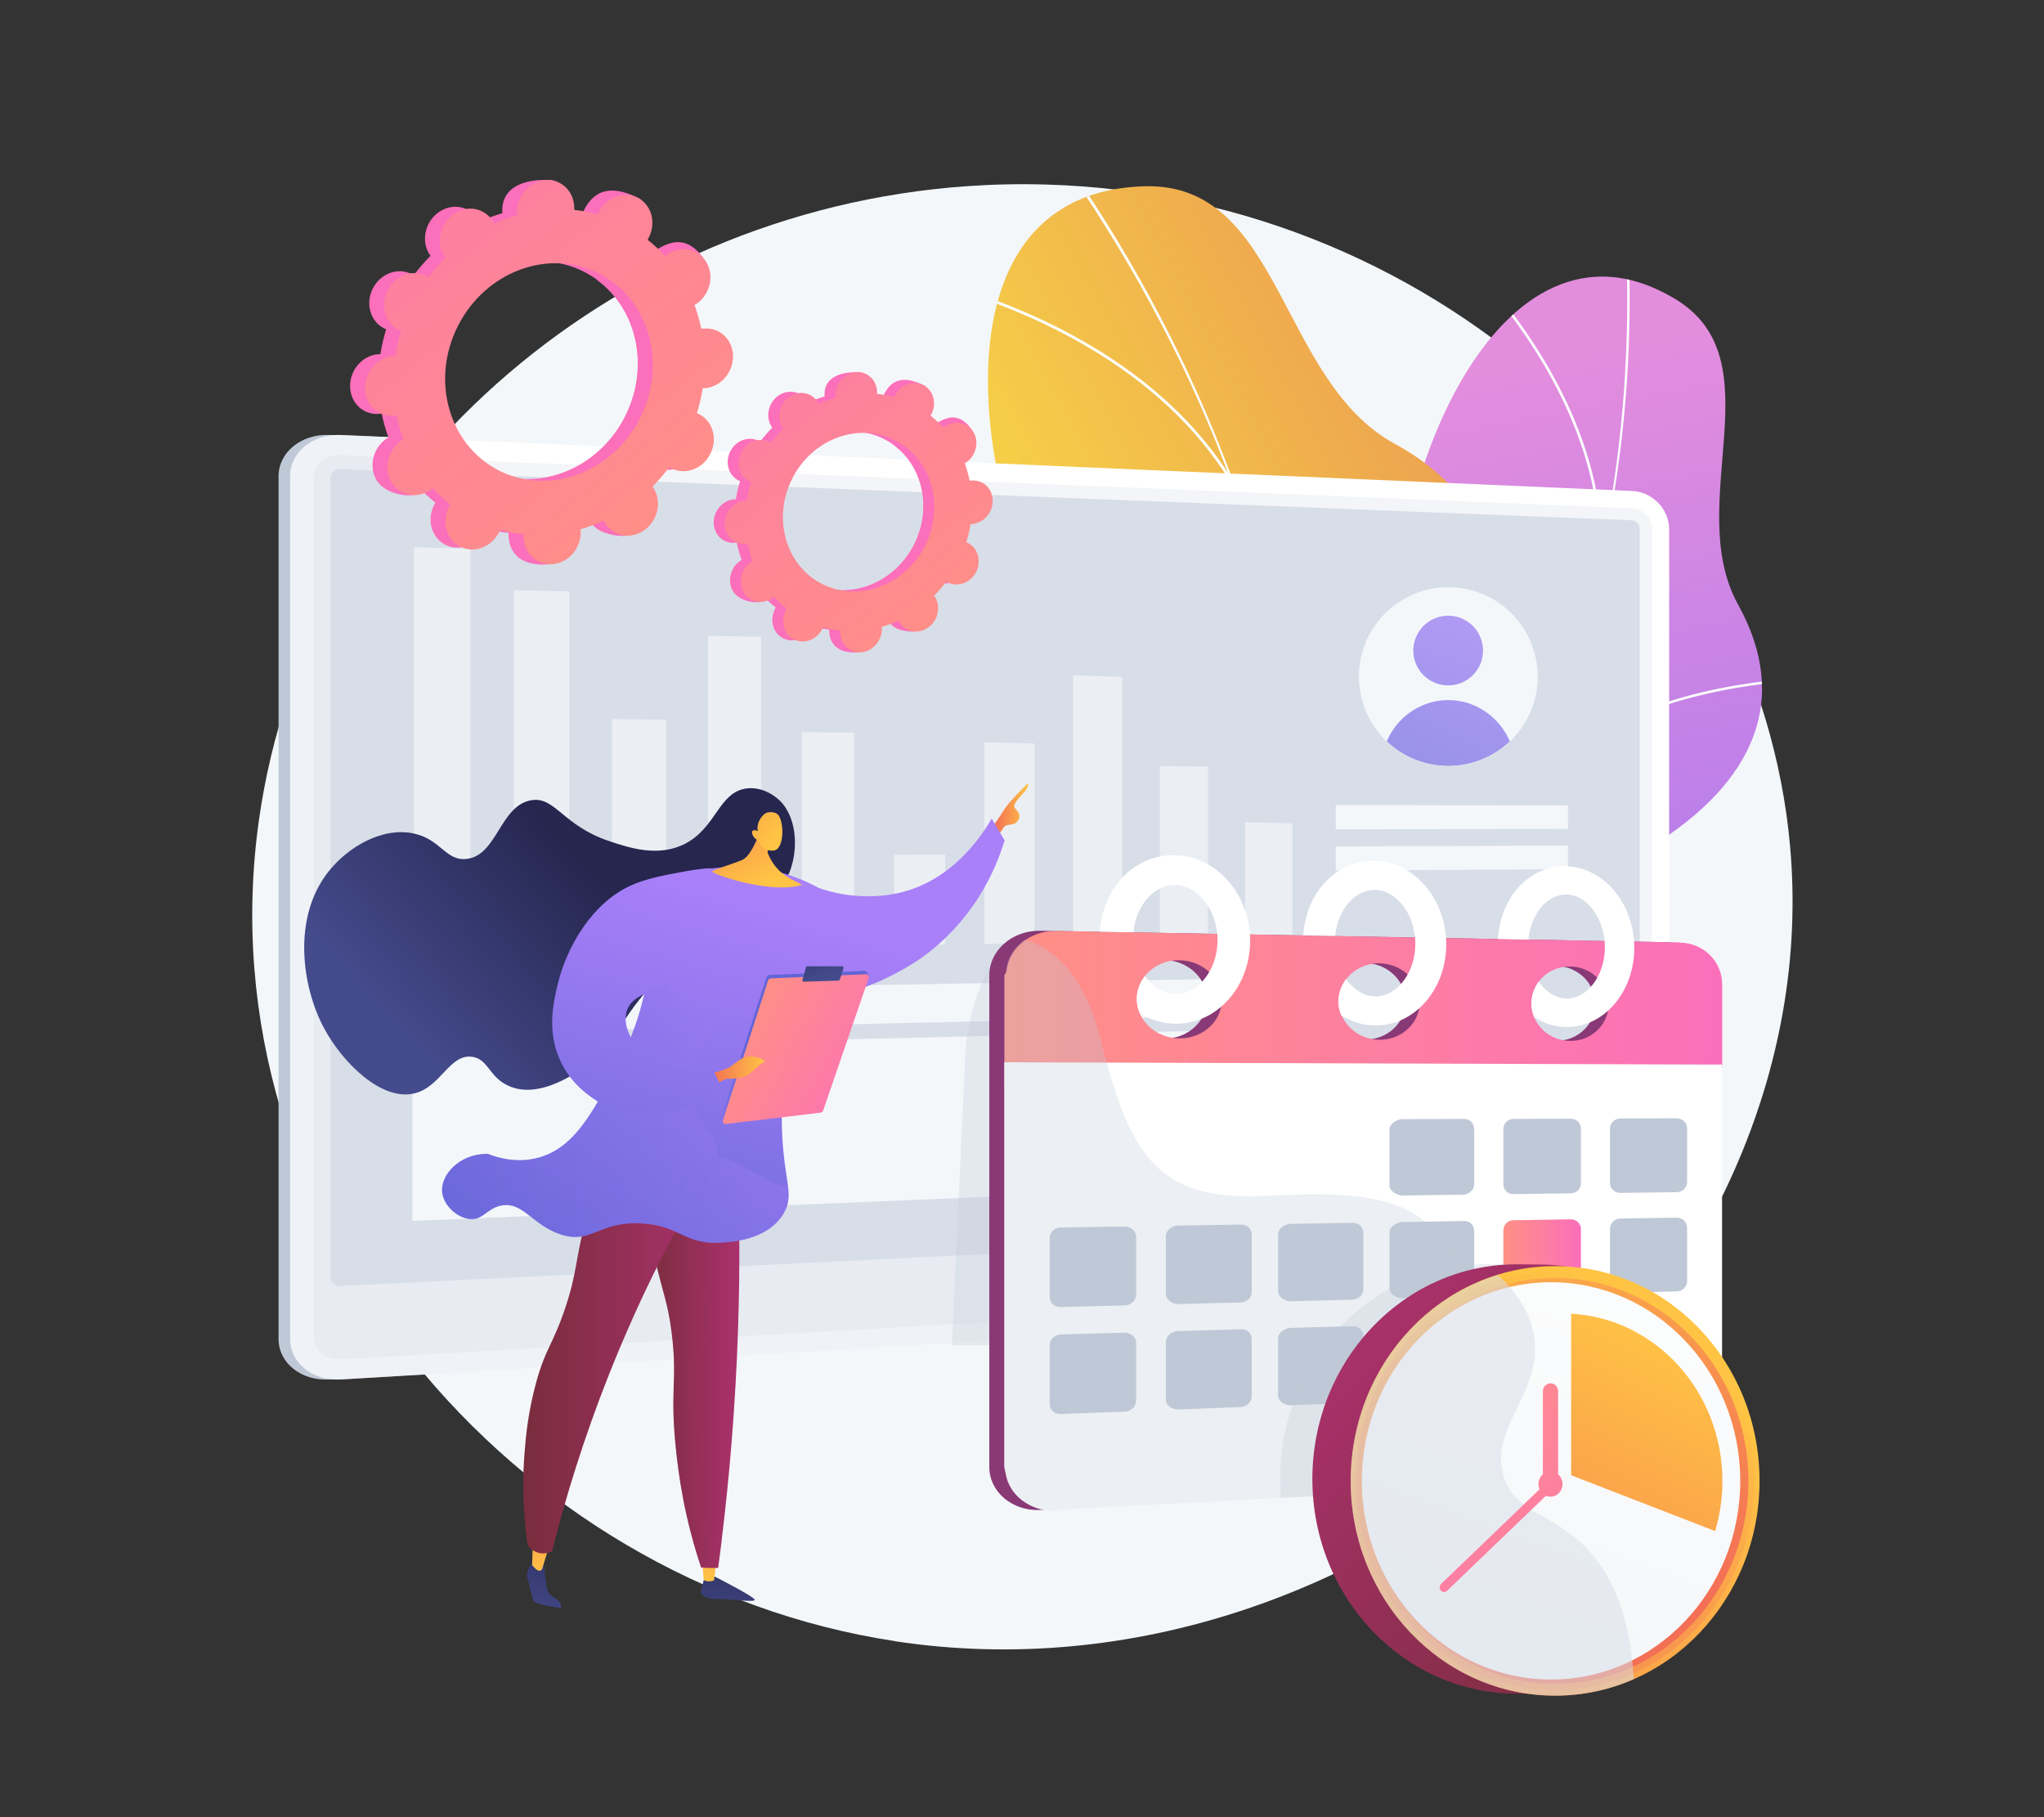 <?xml version="1.0" encoding="UTF-8"?>
<svg xmlns="http://www.w3.org/2000/svg" xmlns:xlink="http://www.w3.org/1999/xlink" viewBox="0 0 180 160">
  <rect x="0" y="0" width="180" height="160" fill="#333333" stroke="none"/>
  <defs>
    <style>
      .cls-1 {
        fill: url(#linear-gradient-38);
      }

      .cls-1, .cls-2, .cls-3, .cls-4, .cls-5, .cls-6, .cls-7, .cls-8, .cls-9, .cls-10, .cls-11, .cls-12, .cls-13, .cls-14, .cls-15, .cls-16, .cls-17, .cls-18, .cls-19, .cls-20, .cls-21, .cls-22, .cls-23, .cls-24, .cls-25, .cls-26, .cls-27, .cls-28, .cls-29, .cls-30, .cls-31, .cls-32, .cls-33, .cls-34, .cls-35, .cls-36, .cls-37, .cls-38, .cls-39, .cls-40, .cls-41, .cls-42, .cls-43, .cls-44, .cls-45, .cls-46, .cls-47, .cls-48, .cls-49, .cls-50, .cls-51 {
        stroke-width: 0px;
      }

      .cls-52, .cls-33 {
        fill: url(#linear-gradient-2);
      }

      .cls-2 {
        fill: url(#linear-gradient-12);
      }

      .cls-53 {
        opacity: .74;
      }

      .cls-54 {
        opacity: .7;
      }

      .cls-3 {
        fill: url(#linear-gradient-17);
      }

      .cls-4 {
        fill: url(#linear-gradient-30);
      }

      .cls-4, .cls-7, .cls-16, .cls-19, .cls-55, .cls-40, .cls-42, .cls-50 {
        mix-blend-mode: multiply;
      }

      .cls-4, .cls-7, .cls-16, .cls-40, .cls-42, .cls-50 {
        opacity: .3;
      }

      .cls-5 {
        fill: url(#linear-gradient-33);
      }

      .cls-6, .cls-56 {
        fill: url(#linear-gradient);
      }

      .cls-7 {
        fill: url(#linear-gradient-19);
      }

      .cls-8 {
        fill: url(#linear-gradient-6);
      }

      .cls-9, .cls-19, .cls-40 {
        fill: #d8dee8;
      }

      .cls-10, .cls-34, .cls-57 {
        fill: #f4f7fa;
      }

      .cls-58 {
        clip-path: url(#clippath-2);
      }

      .cls-59 {
        isolation: isolate;
      }

      .cls-11 {
        fill: url(#linear-gradient-42);
      }

      .cls-12 {
        fill: url(#linear-gradient-15);
      }

      .cls-13, .cls-42 {
        fill: #bfc8d6;
      }

      .cls-14 {
        fill: url(#linear-gradient-11);
      }

      .cls-15 {
        fill: url(#linear-gradient-5);
      }

      .cls-60, .cls-34 {
        mix-blend-mode: soft-light;
      }

      .cls-16 {
        fill: url(#linear-gradient-10);
      }

      .cls-17 {
        fill: url(#linear-gradient-31);
      }

      .cls-18 {
        fill: url(#linear-gradient-34);
      }

      .cls-19 {
        opacity: .4;
      }

      .cls-61 {
        clip-path: url(#clippath-1);
      }

      .cls-20 {
        fill: url(#linear-gradient-41);
      }

      .cls-21 {
        fill: url(#linear-gradient-40);
      }

      .cls-22 {
        fill: url(#linear-gradient-13);
      }

      .cls-23 {
        fill: url(#linear-gradient-23);
      }

      .cls-55 {
        opacity: .54;
      }

      .cls-24 {
        fill: url(#linear-gradient-25);
      }

      .cls-25 {
        fill: url(#linear-gradient-16);
      }

      .cls-26 {
        fill: url(#linear-gradient-22);
      }

      .cls-27 {
        fill: #fff;
      }

      .cls-28 {
        fill: url(#linear-gradient-35);
      }

      .cls-29 {
        fill: #fcfdfe;
      }

      .cls-30 {
        fill: url(#linear-gradient-32);
      }

      .cls-31 {
        fill: url(#linear-gradient-20);
      }

      .cls-32 {
        fill: url(#linear-gradient-14);
      }

      .cls-35 {
        fill: url(#linear-gradient-7);
      }

      .cls-36 {
        fill: url(#linear-gradient-39);
      }

      .cls-37 {
        fill: url(#linear-gradient-3);
      }

      .cls-62 {
        clip-path: url(#clippath);
      }

      .cls-38 {
        fill: url(#linear-gradient-9);
      }

      .cls-39 {
        fill: url(#linear-gradient-27);
      }

      .cls-41 {
        fill: url(#linear-gradient-36);
      }

      .cls-43 {
        fill: url(#linear-gradient-8);
      }

      .cls-44 {
        fill: url(#linear-gradient-24);
      }

      .cls-45 {
        fill: url(#linear-gradient-26);
      }

      .cls-46 {
        fill: url(#linear-gradient-18);
      }

      .cls-47 {
        fill: url(#linear-gradient-29);
      }

      .cls-48 {
        fill: url(#linear-gradient-28);
      }

      .cls-49 {
        fill: url(#linear-gradient-4);
      }

      .cls-50 {
        fill: url(#linear-gradient-21);
      }

      .cls-51 {
        fill: url(#linear-gradient-37);
      }
    </style>
    <linearGradient id="linear-gradient" x1="116.37" y1="35.64" x2="132.64" y2="118.84" gradientUnits="userSpaceOnUse">
      <stop offset="0" stop-color="#e38ddd"/>
      <stop offset="1" stop-color="#9571f6"/>
    </linearGradient>
    <clipPath id="clippath">
      <path class="cls-6" d="M105.85,116.82c-1.03-.09-3.2-1.19-3.65-1.71-2.98-3.46-8.98-9.58-8.9-14.41.01-.82,3.65-1.75,4.13-2.53,2.18-1.15,3.01-1.42,4.54-3.53,4.52-6.24-6.9-17.08,5.63-21.62,9.18-3.33,17.18-.47,15.54-14.87-1.64-14.41,8.65-41.25,24.36-31.84,9.01,5.4.67,18.08,5.57,26.94,4.66,8.42,1.33,15.68-7.6,21.25-8.92,5.57-3.86,9.33-.84,17.4,3.63,9.69-11.42,12.1-18.46,12.62-5.67.42-19.83,5.31-20.33,12.3Z"/>
    </clipPath>
    <linearGradient id="linear-gradient-2" x1="78.84" y1="88.07" x2="208.67" y2="18.32" gradientUnits="userSpaceOnUse">
      <stop offset="0" stop-color="#fdf53f"/>
      <stop offset="1" stop-color="#d93c65"/>
    </linearGradient>
    <clipPath id="clippath-1">
      <path class="cls-33" d="M116.24,129.81c-1.06.55-3.84.82-4.59.6-5.02-1.52-14.61-3.75-17.51-8.48-.5-.81,2.46-3.95,2.45-5,1.4-2.46,2.04-3.23,2.22-6.22.54-8.84-17.22-12.3-7.87-24.43,6.85-8.88,16.37-11.05,5.9-24-10.47-12.95-17.04-45.31,3.98-45.88,12.06-.32,11.79,17.11,22.01,22.68,9.71,5.29,10.95,14.38,5.74,25.28-5.21,10.9,2.01,11.42,9.92,17.38,9.49,7.16-3.61,18.77-10.11,23.62-5.24,3.9-15.94,17.37-12.12,24.45Z"/>
    </clipPath>
    <clipPath id="clippath-2">
      <circle class="cls-10" cx="127.54" cy="59.58" r="7.87" transform="translate(39.72 169.59) rotate(-76.44)"/>
    </clipPath>
    <linearGradient id="linear-gradient-3" x1="131.9" y1="48.24" x2="118.53" y2="75.87" gradientUnits="userSpaceOnUse">
      <stop offset="0" stop-color="#aa80f9"/>
      <stop offset="1" stop-color="#6165d7"/>
    </linearGradient>
    <linearGradient id="linear-gradient-4" x1="135.68" y1="50.05" x2="122.32" y2="77.66" xlink:href="#linear-gradient-3"/>
    <linearGradient id="linear-gradient-5" x1="2560.24" y1="132.74" x2="2561.2" y2="144.92" gradientTransform="translate(2624.94) rotate(-180) scale(1 -1)" gradientUnits="userSpaceOnUse">
      <stop offset="0" stop-color="#26264f"/>
      <stop offset="1" stop-color="#444b8c"/>
    </linearGradient>
    <linearGradient id="linear-gradient-6" x1="2562.51" y1="139.54" x2="2562.34" y2="126.96" gradientTransform="translate(2624.94) rotate(-180) scale(1 -1)" gradientUnits="userSpaceOnUse">
      <stop offset="0" stop-color="#ffc444"/>
      <stop offset="1" stop-color="#f36f56"/>
    </linearGradient>
    <linearGradient id="linear-gradient-7" x1="2576.35" y1="131.32" x2="2577.31" y2="143.53" xlink:href="#linear-gradient-5"/>
    <linearGradient id="linear-gradient-8" x1="2577.29" y1="139.31" x2="2577.11" y2="126.73" xlink:href="#linear-gradient-6"/>
    <linearGradient id="linear-gradient-9" x1="1933.56" y1="119.17" x2="1941.88" y2="119.17" gradientTransform="translate(1998.68) rotate(-180) scale(1 -1)" gradientUnits="userSpaceOnUse">
      <stop offset="0" stop-color="#ab316d"/>
      <stop offset="1" stop-color="#792d3d"/>
    </linearGradient>
    <linearGradient id="linear-gradient-10" x1="1934.14" y1="119.17" x2="1941.88" y2="119.17" xlink:href="#linear-gradient-9"/>
    <linearGradient id="linear-gradient-11" x1="1935.87" y1="118.25" x2="1952.61" y2="118.25" xlink:href="#linear-gradient-9"/>
    <linearGradient id="linear-gradient-12" x1="1947.82" y1="75.58" x2="1963.81" y2="90.22" gradientTransform="translate(1998.68) rotate(-180) scale(1 -1)" xlink:href="#linear-gradient-5"/>
    <linearGradient id="linear-gradient-13" x1="1908.14" y1="71.41" x2="1911.12" y2="71.41" gradientTransform="translate(1998.68) rotate(-180) scale(1 -1)" xlink:href="#linear-gradient-6"/>
    <linearGradient id="linear-gradient-14" x1="77.32" y1="81.71" x2="65.47" y2="121.74" xlink:href="#linear-gradient-3"/>
    <linearGradient id="linear-gradient-15" x1="62.43" y1="77.3" x2="50.57" y2="117.33" xlink:href="#linear-gradient-3"/>
    <linearGradient id="linear-gradient-16" x1="1929.97" y1="90.08" x2="1924.76" y2="98.71" gradientTransform="translate(1998.68) rotate(-180) scale(1 -1)" gradientUnits="userSpaceOnUse">
      <stop offset="0" stop-color="#6165d7"/>
      <stop offset="1" stop-color="#aa80f9"/>
    </linearGradient>
    <linearGradient id="linear-gradient-17" x1="1933.51" y1="89.76" x2="1920.6" y2="96.63" gradientTransform="translate(1998.68) rotate(-180) scale(1 -1)" gradientUnits="userSpaceOnUse">
      <stop offset="0" stop-color="#ff9085"/>
      <stop offset="1" stop-color="#fb6fbb"/>
    </linearGradient>
    <linearGradient id="linear-gradient-18" x1="1927.64" y1="81.02" x2="1926.11" y2="86.04" gradientTransform="translate(1998.68) rotate(-180) scale(1 -1)" xlink:href="#linear-gradient-5"/>
    <linearGradient id="linear-gradient-19" x1="1933.01" y1="88.94" x2="1920.17" y2="95.77" xlink:href="#linear-gradient-17"/>
    <linearGradient id="linear-gradient-20" x1="1931.36" y1="94.26" x2="1936.06" y2="94.26" gradientTransform="translate(1998.68) rotate(-180) scale(1 -1)" xlink:href="#linear-gradient-6"/>
    <linearGradient id="linear-gradient-21" x1="1929.22" y1="94.23" x2="1959.74" y2="94.23" gradientTransform="translate(1998.68) rotate(-180) scale(1 -1)" xlink:href="#linear-gradient-3"/>
    <linearGradient id="linear-gradient-22" x1="60.8" y1="76.81" x2="48.95" y2="116.84" xlink:href="#linear-gradient-3"/>
    <linearGradient id="linear-gradient-23" x1="2153.76" y1="559.76" x2="2159.78" y2="551.02" gradientTransform="translate(2289.7 -27.72) rotate(-168.15) scale(1 -1)" xlink:href="#linear-gradient-6"/>
    <linearGradient id="linear-gradient-24" x1="2153.08" y1="555.47" x2="2163.71" y2="549.07" gradientTransform="translate(2289.7 -27.72) rotate(-168.15) scale(1 -1)" xlink:href="#linear-gradient-6"/>
    <linearGradient id="linear-gradient-25" x1="9.18" y1="107.49" x2="72.72" y2="107.49" gradientUnits="userSpaceOnUse">
      <stop offset="0" stop-color="#311944"/>
      <stop offset="1" stop-color="#893976"/>
    </linearGradient>
    <linearGradient id="linear-gradient-26" x1="88.45" y1="88.87" x2="151.65" y2="88.87" gradientTransform="matrix(1,0,0,1,0,0)" xlink:href="#linear-gradient-17"/>
    <linearGradient id="linear-gradient-27" x1="132.38" y1="110.71" x2="139.22" y2="110.71" gradientTransform="matrix(1,0,0,1,0,0)" xlink:href="#linear-gradient-17"/>
    <linearGradient id="linear-gradient-28" x1="118.58" y1="115.27" x2="149.81" y2="145.24" gradientTransform="matrix(1,0,0,1,0,0)" xlink:href="#linear-gradient-9"/>
    <linearGradient id="linear-gradient-29" x1="144.39" y1="119.22" x2="108.38" y2="173.32" gradientTransform="matrix(1,0,0,1,0,0)" xlink:href="#linear-gradient-6"/>
    <linearGradient id="linear-gradient-30" x1="146.12" y1="117.57" x2="135.3" y2="132.7" gradientTransform="matrix(1,0,0,1,0,0)" xlink:href="#linear-gradient-6"/>
    <linearGradient id="linear-gradient-31" x1="125.69" y1="100.27" x2="142" y2="143.89" gradientTransform="matrix(1,0,0,1,0,0)" xlink:href="#linear-gradient-6"/>
    <linearGradient id="linear-gradient-32" x1="115.87" y1="186.23" x2="148.34" y2="98.73" gradientUnits="userSpaceOnUse">
      <stop offset="0" stop-color="#ebeff2"/>
      <stop offset="1" stop-color="#fff"/>
    </linearGradient>
    <linearGradient id="linear-gradient-33" x1="148.61" y1="117.36" x2="129.3" y2="156.21" gradientTransform="matrix(1,0,0,1,0,0)" xlink:href="#linear-gradient-6"/>
    <linearGradient id="linear-gradient-34" x1="127.39" y1="113.6" x2="148.13" y2="152.27" gradientTransform="matrix(1,0,0,1,0,0)" xlink:href="#linear-gradient-17"/>
    <linearGradient id="linear-gradient-35" x1="129.23" y1="112.62" x2="149.97" y2="151.29" gradientTransform="matrix(1,0,0,1,0,0)" xlink:href="#linear-gradient-17"/>
    <linearGradient id="linear-gradient-36" x1="121.62" y1="116.7" x2="142.36" y2="155.37" gradientTransform="matrix(1,0,0,1,0,0)" xlink:href="#linear-gradient-17"/>
    <linearGradient id="linear-gradient-37" x1="66.11" y1="43.48" x2="47.04" y2="32.3" gradientTransform="matrix(1,0,0,1,0,0)" xlink:href="#linear-gradient-17"/>
    <linearGradient id="linear-gradient-38" x1="43.01" y1="30.33" x2="47.24" y2="32.24" gradientTransform="matrix(1,0,0,1,0,0)" xlink:href="#linear-gradient-17"/>
    <linearGradient id="linear-gradient-39" x1="61.11" y1="48.93" x2="14.5" y2="-10.11" gradientTransform="matrix(1,0,0,1,0,0)" xlink:href="#linear-gradient-17"/>
    <linearGradient id="linear-gradient-40" x1="88.55" y1="52.91" x2="74.65" y2="44.77" gradientTransform="matrix(1,0,0,1,0,0)" xlink:href="#linear-gradient-17"/>
    <linearGradient id="linear-gradient-41" x1="71.71" y1="43.33" x2="74.8" y2="44.72" gradientTransform="matrix(1,0,0,1,0,0)" xlink:href="#linear-gradient-17"/>
    <linearGradient id="linear-gradient-42" x1="84.91" y1="56.88" x2="50.94" y2="13.86" gradientTransform="matrix(1,0,0,1,0,0)" xlink:href="#linear-gradient-17"/>
  </defs>
  <g class="cls-59">
    <g id="_圖層_1" data-name="圖層 1">
      <g>
        <path class="cls-10" d="M78.83,144.5c-33.65-5.1-61-36.91-56.03-72.27,4.24-30.16,30.68-53.63,62.39-55.84,2.3-.16,4.62-.21,6.96-.14,17.69.51,33.4,7.59,45.03,18.29,11.57,10.65,19.09,24.91,20.45,39.86,3.64,39.78-36.95,76.45-78.8,70.11Z"/>
        <g>
          <g>
            <path class="cls-56" d="M105.85,116.82c-1.03-.09-3.2-1.19-3.65-1.71-2.98-3.46-8.98-9.58-8.9-14.41.01-.82,3.65-1.75,4.13-2.53,2.18-1.15,3.01-1.42,4.54-3.53,4.52-6.24-6.9-17.08,5.63-21.62,9.18-3.33,17.18-.47,15.54-14.87-1.64-14.41,8.65-41.25,24.36-31.84,9.01,5.4.67,18.08,5.57,26.94,4.66,8.42,1.33,15.68-7.6,21.25-8.92,5.57-3.86,9.33-.84,17.4,3.63,9.69-11.42,12.1-18.46,12.62-5.67.42-19.83,5.31-20.33,12.3Z"/>
            <g class="cls-62">
              <g class="cls-60">
                <g>
                  <path class="cls-29" d="M97.89,108.32l-.11-.19c29.84-16.21,46.83-48.37,45.44-86.03h.22c.66,17.84-2.97,35.1-10.49,49.92-7.91,15.58-20.03,28.13-35.07,36.3Z"/>
                  <path class="cls-29" d="M146.61,95.75c-8.95-2.5-23.7-1.93-32.88,1.28l-.07-.21c9.22-3.22,24.03-3.8,33.01-1.28l-.06.21Z"/>
                  <path class="cls-29" d="M103.71,105.07l-.15-.16c3.6-3.55,5.27-8.79,4.95-15.56-.23-4.97-1.5-10.63-3.77-16.83l.21-.08c2.28,6.22,3.55,11.91,3.79,16.9.32,6.84-1.37,12.13-5.02,15.73Z"/>
                  <path class="cls-29" d="M133.94,69.87l-.16-.15c6.44-7.04,16.23-9.28,23.3-9.92l.02.22c-7.04.64-16.76,2.86-23.16,9.85Z"/>
                  <path class="cls-29" d="M141.08,49.22h-.22c.3-10.76-6.28-19.93-10.23-24.44l.17-.15c3.97,4.53,10.59,13.76,10.29,24.58Z"/>
                </g>
              </g>
            </g>
          </g>
          <g>
            <path class="cls-52" d="M116.24,129.81c-1.06.55-3.84.82-4.59.6-5.02-1.52-14.61-3.75-17.51-8.48-.5-.81,2.46-3.95,2.45-5,1.4-2.46,2.04-3.23,2.22-6.22.54-8.84-17.22-12.3-7.87-24.43,6.85-8.88,16.37-11.05,5.9-24-10.47-12.95-17.04-45.31,3.98-45.88,12.06-.32,11.79,17.11,22.01,22.68,9.71,5.29,10.95,14.38,5.74,25.28-5.21,10.9,2.01,11.42,9.92,17.38,9.49,7.16-3.61,18.77-10.11,23.62-5.24,3.9-15.94,17.37-12.12,24.45Z"/>
            <g class="cls-61">
              <g class="cls-60">
                <g>
                  <path class="cls-29" d="M103.28,126.47l-.22-.12c18.93-34.11,15.57-75.76-8.99-111.4l.21-.14c11.64,16.89,18.77,35.87,20.61,54.87,1.94,19.98-2.08,39.62-11.61,56.8Z"/>
                  <path class="cls-29" d="M142.76,84.26c-10.21,3.09-24.16,12.74-31.08,21.51l-.2-.16c6.95-8.81,20.95-18.5,31.21-21.6l.07.24Z"/>
                  <path class="cls-29" d="M106.92,119.74l-.25-.06c1.3-5.66-.31-11.77-4.79-18.14-3.28-4.67-8.01-9.38-14.03-13.99l.15-.2c6.05,4.63,10.79,9.35,14.09,14.05,4.52,6.43,6.15,12.61,4.83,18.34Z"/>
                  <path class="cls-29" d="M114.53,66.99l-.25-.04c1.9-10.8,10.01-19,16.47-23.99l.15.2c-6.43,4.95-14.49,13.11-16.37,23.83Z"/>
                  <path class="cls-29" d="M108.72,42.56l-.22.13c-6.33-10.61-18.37-15.44-24.98-17.37l.07-.24c6.65,1.95,18.75,6.8,25.12,17.48Z"/>
                </g>
              </g>
            </g>
          </g>
        </g>
        <g>
          <g>
            <g>
              <g>
                <path class="cls-13" d="M29,121.46c-2.46.15-4.47-1.45-4.47-3.56V41.93c0-2.11,2.01-3.74,4.47-3.63h.34s113.36,8.34,113.36,8.34c1.81.08,3.27-1.81,3.27-.02v64.61c0,1.79-1.46,3.34-3.27,3.45l-113.12,6.06-.36.7h-.23Z"/>
                <path class="cls-27" d="M30.02,121.46c-2.46.15-4.47-1.45-4.47-3.56V41.93c0-2.11,2.01-3.74,4.47-3.63l113.7,4.93c1.81.08,3.27,1.6,3.27,3.39v64.61c0,1.79-1.46,3.34-3.27,3.45l-113.7,6.78Z"/>
                <path class="cls-40" d="M143.72,44.75l-113.7-4.68c-1.31-.05-2.38.81-2.38,1.94v75.78c0,1.13,1.07,1.98,2.38,1.9l113.7-6.53c.97-.06,1.75-.88,1.75-1.84V46.56c0-.96-.78-1.77-1.75-1.81Z"/>
                <path class="cls-9" d="M30.02,113.24c-.51.03-.93-.31-.93-.75V42.07c0-.44.42-.78.93-.76l113.7,4.5c.38.01.68.33.68.71v60.38c0,.38-.31.7-.68.71l-113.7,5.62Z"/>
              </g>
              <path class="cls-19" d="M131.85,109.98c-9.57-5.92-2.88-22.74-13.63-31.19-10.83-8.52-26.07,1.93-33.66-6.9-5.65-6.57.96-14.51-4.43-20.69-8.46-9.69-30.11,3.64-40.06-5.91-1.41-1.36-2.84-3.41-3.65-6.71l-6.41-.28c-2.46-.11-4.47,1.52-4.47,3.63v75.97c0,2.11,2.01,3.7,4.47,3.56l113.7-6.78c1.81-.11,3.27-1.65,3.27-3.45v-1.15c-7.55,2.56-12.17,1.73-15.14-.11Z"/>
            </g>
            <g>
              <polygon class="cls-34" points="36.33 107.49 63.7 106.35 63.7 92 36.33 92.67 36.33 107.49"/>
              <g class="cls-60">
                <g class="cls-54">
                  <polygon class="cls-10" points="109.65 82.79 113.81 82.73 113.81 72.5 109.65 72.4 109.65 82.79"/>
                  <polygon class="cls-10" points="102.15 82.89 106.38 82.83 106.38 67.49 102.15 67.46 102.15 82.89"/>
                  <polygon class="cls-10" points="94.5 83 98.82 82.94 98.82 59.6 94.5 59.47 94.5 83"/>
                  <polygon class="cls-10" points="86.69 83.11 91.1 83.04 91.1 65.47 86.69 65.36 86.69 83.11"/>
                  <polygon class="cls-10" points="78.74 83.22 83.23 83.15 83.23 75.25 78.74 75.27 78.74 83.22"/>
                  <polygon class="cls-10" points="70.62 83.33 75.21 83.26 75.21 64.51 70.62 64.46 70.62 83.33"/>
                  <polygon class="cls-10" points="62.34 83.44 67.02 83.38 67.02 56.07 62.34 55.98 62.34 83.44"/>
                  <polygon class="cls-10" points="53.89 83.56 58.66 83.49 58.66 63.37 53.89 63.32 53.89 83.56"/>
                  <polygon class="cls-10" points="45.26 83.68 50.13 83.61 50.13 52.08 45.26 51.97 45.26 83.68"/>
                  <polygon class="cls-10" points="36.45 83.8 41.43 83.73 41.43 48.32 36.45 48.18 36.45 83.8"/>
                </g>
              </g>
              <polygon class="cls-34" points="117.63 104.1 138.08 103.25 138.08 101.18 117.63 101.98 117.63 104.1"/>
              <polygon class="cls-34" points="117.63 76.65 138.08 76.53 138.08 74.46 117.63 74.52 117.63 76.65"/>
              <polygon class="cls-34" points="117.63 73.01 138.08 72.99 138.08 70.92 117.63 70.88 117.63 73.01"/>
              <polygon class="cls-34" points="117.63 101.16 120.96 101.04 120.96 97.77 117.63 97.89 117.63 101.16"/>
              <g class="cls-60">
                <path class="cls-10" d="M43.85,98.46c1.74.07,2-.94,3.71-1.04,2.9-.17,3.61,2.66,6.41,2.62,2.28-.04,2.86-1.94,5.12-1.73,1.68.16,2.01,1.28,3.65,1.44.33.03.65.02.96-.03v6.63l-27.37,1.14v-11.73c1.47.11,2.54.44,3.3.77,1.84.81,2.46,1.86,4.21,1.93Z"/>
              </g>
              <polygon class="cls-34" points="36.45 91.04 113.81 89.31 113.81 86.07 36.45 87.47 36.45 91.04"/>
              <polygon class="cls-34" points="67.02 106.21 113.81 104.26 113.81 90.57 67.02 91.69 67.02 106.21"/>
            </g>
          </g>
          <g>
            <circle class="cls-57" cx="127.54" cy="59.58" r="7.87" transform="translate(39.72 169.59) rotate(-76.44)"/>
            <g class="cls-58">
              <g class="cls-53">
                <circle class="cls-37" cx="127.53" cy="57.28" r="3.07"/>
                <path class="cls-49" d="M121.66,67.52c0-3.15,2.63-5.88,5.88-5.88s5.88,2.73,5.88,5.88h-11.77Z"/>
              </g>
            </g>
          </g>
        </g>
        <g>
          <path class="cls-15" d="M62.97,138.83s3.43,1.74,3.49,2.02c.06.28-2.21-.09-3.13-.05-.92.04-1.68-.27-1.6-.7.08-.44.41-1.54.41-1.54l.84.27Z"/>
          <path class="cls-8" d="M63.09,137.42l-.21,1.73s-.54.22-.91-.04l-.16-1.9,1.27.21Z"/>
          <path class="cls-35" d="M46.92,137.46l-.4.72c-.11.2-.14.44-.09.67.14.6.42,1.76.54,2.06.17.41,2.39.66,2.39.66,0,0,.2-.31-.26-.69-.46-.38-.76-.44-.92-.99-.16-.56-.27-2.13-.27-2.13l-.98-.3Z"/>
          <path class="cls-43" d="M48.59,135.64c-.15.13-.86,2.55-.86,2.55,0,0-.23.33-.67-.16-.44-.49-.2-.22-.2-.22l.08-2.38,1.65.21Z"/>
          <path class="cls-38" d="M64.98,102.69c.18,5.16.19,10.76-.08,16.74-.3,6.74-.9,12.97-1.66,18.61-.28.01-.58.01-.89,0-.21,0-.41-.02-.61-.03-.39-1.17-.86-2.71-1.27-4.55-.44-1.93-.7-3.67-.89-5.33-.66-5.84.11-6.35-.42-10.68-.48-3.83-1.15-3.98-1.94-9.43-.86-5.91-.22-6.79.09-7.11,1.33-1.36,4.44-.43,7.66,1.76Z"/>
          <path class="cls-16" d="M57.32,100.93c1.27-1.3,4.16-.51,7.22,1.47-3.52,4.25-3.9,7-3.48,8.79.48,2.02,1.92,2.6,1.92,4.81,0,2.72-2.2,3.43-2.15,6.31.03,1.9.99,1.88,1.22,4.23.27,2.78-.99,3.73-.58,5.79.18.88.68,2.04,2.1,3.23-.1.84-.21,1.68-.32,2.5-.28,0-.58.01-.89,0-.21,0-.41-.02-.61-.03-.39-1.17-.86-2.71-1.27-4.55-.44-1.93-.7-3.67-.89-5.33-.66-5.84.11-6.35-.42-10.68-.48-3.83-1.15-3.98-1.94-9.43-.86-5.91-.22-6.79.09-7.11Z"/>
          <path class="cls-14" d="M62.81,102.6c-3.03,4.95-6.29,11.12-9.21,18.5-2.21,5.58-3.81,10.81-4.98,15.48-.16.08-.53.25-1.01.18-.65-.1-1.05-.56-1.15-.69-.48-3.34-.43-6.18-.26-8.22.1-1.31.29-3.49,1.03-6.18.84-3.01,1.41-3.18,2.5-6.37,1.13-3.31.86-4.14,1.94-8.28.45-1.7,1.19-4.23,2.42-7.26,2.91.95,5.82,1.91,8.72,2.86Z"/>
          <path class="cls-2" d="M63.61,81.08c3.34-2.18,4.78-1.93,5.74-3.89.96-1.94.96-5.02-.63-6.65-.12-.12-1.32-1.32-2.96-1.12-2.47.31-2.66,3.44-5.43,4.87-2.35,1.21-4.91.36-6.65-.22-4.18-1.39-4.8-4.02-6.96-3.6-2.71.53-2.95,4.89-5.66,5.16-1.81.18-2.24-1.72-4.61-2.24-2.79-.61-5.85,1.2-7.57,3.41-3.14,4.03-2.31,10.05-.35,13.72,1.61,3.02,5.08,6.49,8.01,5.74,2.31-.59,3.06-3.5,5.05-3.21,1.41.21,1.46,1.74,3.13,2.53,2.74,1.3,6.13-1.17,7.05-1.85,2.63-1.92,2.21-3.15,5.61-7,1.34-1.52,3.27-3.71,6.23-5.65Z"/>
          <path class="cls-22" d="M87.56,72.59s.56-.79.92-1.38c.36-.59,2.03-2.24,2.03-2.24,0,0,.13.26-.23.68-.36.42-1.12,1.14-.94,1.44.17.3.67.57.31,1.15-.35.57-.97.18-1.28.64-.31.46-.64.96-.64.96l-.17-1.26Z"/>
          <path class="cls-32" d="M87.33,72.07c.38.64.76,1.29,1.14,1.93-.4,1.3-1.08,3.09-2.28,4.99-.53.84-2.17,3.29-4.94,5.27-3.78,2.69-10.66,5.2-12.67,2.34-1.8-2.55,1.1-8.21,1.64-9.23,1.08.57,2.86,1.32,5.14,1.5.75.06,2.7.19,4.89-.56,4.06-1.39,6.32-4.92,7.08-6.24Z"/>
          <path class="cls-12" d="M74.63,80.71c-.19.95-3.16.44-3.77,2.18-.33.93.37,1.52.4,3.1.03,1.77-.81,2.77-1.46,4.16-.95,2.04-.95,4.03-.96,8.03,0,5.69,1.25,6.83.17,8.66-1.4,2.39-4.75,2.54-5.66,2.58-3.1.14-3.47-1.51-6.83-1.7-3.84-.22-4.39,1.86-7.14.97-2.51-.81-3.35-2.98-5.31-2.53-1.22.28-1.55,1.28-2.7,1.17-1.16-.11-2.36-1.26-2.44-2.43-.1-1.46,1.5-3.31,4-3.31,1,.39,2.65.84,4.48.34,3.01-.82,4.57-3.68,6.31-6.86,1.2-2.2,3.41-6.24,3.44-11.53.01-2.18-.36-2.82.17-3.99,1.73-3.79,8.44-3.22,9-3.17,4.57.44,8.5,3.18,8.27,4.34Z"/>
          <g>
            <path class="cls-25" d="M76.13,85.48l-8.42.37c-.09,0-.17.07-.2.17l-3.97,12.31c-.06.18.12.62.29.6l8.33-1.27c.08-.01.16-.07.19-.16l4.13-11.49c.06-.17-.17-.53-.34-.53Z"/>
            <path class="cls-3" d="M76.26,85.78l-8.42.37c-.09,0-.17.07-.2.17l-3.97,12.31c-.06.18.07.36.24.34l8.38-1.01c.08-.01.16-.07.19-.16l4.01-11.67c.06-.17-.06-.35-.22-.35Z"/>
            <path class="cls-46" d="M73.96,86.24l.32-.98c.03-.09-.03-.18-.11-.18h-3.07c-.05,0-.1.04-.12.09l-.31,1.09c-.03.09.04.18.12.18l3.05-.1s.09-.04.11-.09Z"/>
            <path class="cls-7" d="M68.77,95.99c.55-1.98-.35-3.28.57-4.82,1.3-2.18,4.09-1.26,4.96-3.02.23-.47.35-1.18.03-2.28l1.93-.08c.16,0,.28.17.22.34l-4.01,11.67c-.03.09-.1.15-.19.16l-5.09.61c.91-.88,1.36-1.78,1.58-2.58Z"/>
          </g>
          <path class="cls-31" d="M62.62,94.51s1.27-.28,1.76-.63c.49-.35,1.01-.9,1.74-.87.72.03,1.45.44,1.12.54-.33.09-.96.84-1.44,1.13-.48.29-1.57.32-1.77.3-.2-.02-1,.52-1,.52l-.41-.99Z"/>
          <path class="cls-50" d="M42.95,101.59c1,.39,2.65.84,4.48.34,3.01-.82,4.57-3.68,6.31-6.86,1.2-2.2,3.41-6.24,3.44-11.53.01-2.18-.36-2.82.17-3.99.08-.19.18-.36.29-.52,1.31.99,1.82,1.99,1.97,2.86.36,2.12-1.35,3.86-.46,5.69.85,1.75,2.96,1.27,3.39,2.77.47,1.62-1.86,2.6-1.96,5.11-.12,3.01,3.11,4.48,2.55,6.5-.49,1.74-3.2,1.62-3.2,2.55,0,1.11-.08-1.18,3.2-2.55.99-.42,5.68,3.04,6.25,2.43.12.98.1,1.65-.37,2.46-1.4,2.39-4.75,2.54-5.66,2.58-3.1.14-3.47-1.51-6.83-1.7-3.84-.22-4.39,1.86-7.14.97-2.51-.81-3.35-2.98-5.31-2.53-1.22.28-1.55,1.28-2.7,1.17-1.16-.11-2.36-1.26-2.44-2.43-.1-1.46,1.5-3.31,4-3.31Z"/>
          <path class="cls-26" d="M62.65,93.92c.39.78.78,1.56,1.18,2.34-.6.33-7.06,3.75-11.74.36-.58-.42-2.12-1.53-2.95-3.7-.91-2.4-.4-4.63-.07-6.08.82-3.58,3.15-7.35,6.45-8.86,1.26-.58,2.76-.87,4.17-1.14,1.19-.23,3.07-.52,3.11-.32.02.1-.42.22-.72.42-1.86,1.18.5,6.04-1.68,8.37-2.09,2.23-4.81,1.86-5.25,3.89-.2.94.22,1.79.41,2.16,1.05,2.1,3.87,3.04,7.1,2.56Z"/>
          <path class="cls-23" d="M67.04,72.88s-.76,2.46-1.7,2.85c-.94.38-2.44.82-2.62.99-.19.17,5.02,2.06,7.93,1.19h0c-.83-.41-1.05-.54-1.05-.54-.22-.13-.64-.37-1.02-.76-.26-.26-.68-.75-.99-1.56l.27-1.4-.81-.78Z"/>
          <path class="cls-44" d="M66.7,73.96s.44,1.09,1.48.92c.93-.15.89-2.77.25-3.22-.21-.15-.64-.21-.96-.08-.22.09-.89.7-.74,1.6-.21-.12-.41-.1-.48,0-.09.14.06.39.09.45.11.2.28.29.36.32Z"/>
        </g>
        <path class="cls-42" d="M87.99,83.77s-2.95,3.91-3.02,9.9l-1.15,24.78h4.84l-.66-34.67Z"/>
        <g>
          <path class="cls-24" d="M146.82,82.96l-2.87-.05-2.63-.05-6.72-.13-2.69-.05-4.55-.08-2.74-.05-14.56-.27-2.87-.05-14.31-.26-1.28-.02c-2.44-.04-4.48,1.71-4.48,3.93v43.28c0,2.21,2.04,3.91,4.48,3.79l1.33-.07v.18h0l.06-.19,19.79-1.24,34-2.06c2.08-.1,3.87-1.16,3.87-3.19v-39.67c0-2.03-1.75-3.71-3.83-3.74ZM137.08,85.06c.21,0,.41.02.6.06,1.06.2,1.94.86,2.42,1.76.24.45.38.96.38,1.5,0,.59-.16,1.14-.45,1.62-.49.82-1.34,1.42-2.35,1.59-.19.03-.4.05-.6.05-1.89-.01-3.43-1.5-3.43-3.33s1.54-3.28,3.43-3.25ZM120.22,84.8c.21,0,.43.02.63.06,1.1.2,2.02.87,2.52,1.78.26.47.41,1,.41,1.56,0,.59-.16,1.15-.45,1.63-.51.86-1.41,1.48-2.48,1.65-.2.03-.41.05-.63.05-1.98-.01-3.6-1.54-3.6-3.41s1.61-3.36,3.6-3.33ZM102.55,84.53c.23,0,.45.03.66.07,1.16.21,2.14.91,2.66,1.85.26.47.41,1.01.41,1.58,0,.62-.18,1.2-.49,1.7-.54.86-1.47,1.49-2.58,1.66-.21.04-.44.05-.66.05-2.08-.01-3.77-1.58-3.77-3.49s1.7-3.44,3.77-3.41Z"/>
          <path class="cls-45" d="M147.94,82.98l-4.02-.08-2.61-.05-6.71-.12-2.68-.05-4.54-.08-2.74-.05-14.56-.27-2.87-.05-7.38-.14-2.95-.05-3.82-.07c-.05,0-.11,0-.16,0-.96.01-1.85.29-2.55.77,0,0-.01,0-.02.01-.93.65-1.57,1.61-1.68,2.74,0,.08-.1.16-.1.24,0,.04-.09.08-.09.12v9.95l9.5-.26,52.54-1.48,1.16-.03v-7.34c0-2.03-1.63-3.66-3.71-3.69ZM141.67,88.4c0,.2-.02.4-.06.59-.29,1.52-1.66,2.67-3.33,2.66-.2,0-.41-.02-.6-.05-1.6-.28-2.82-1.64-2.82-3.26s1.22-2.96,2.82-3.2c.19-.03.4-.05.6-.04.93.01,1.78.39,2.39.99.62.6.99,1.43.99,2.33ZM125.03,88.22c0,.19-.02.38-.05.57-.29,1.58-1.74,2.77-3.5,2.76-.22,0-.43-.02-.63-.06-1.22-.21-2.23-1.01-2.69-2.07-.17-.39-.26-.82-.26-1.27,0-.72.24-1.39.66-1.94.53-.7,1.35-1.2,2.3-1.35.2-.03.42-.05.63-.04.97.02,1.85.39,2.48.99.66.62,1.07,1.47,1.07,2.41ZM107.59,88.03c0,.21-.02.42-.06.62-.31,1.59-1.83,2.79-3.66,2.78-.23,0-.45-.02-.66-.06-1.76-.3-3.1-1.72-3.1-3.42s1.34-3.1,3.1-3.36c.21-.03.43-.05.66-.04,1.03.02,1.96.41,2.63,1.04.68.63,1.09,1.49,1.09,2.44Z"/>
          <path class="cls-27" d="M151.65,93.73v32.6c0,.19,0,.38-.04.56-.27,1.77-1.82,3.2-3.7,3.29l-35.11,1.72-19.82,1.06-.03.09h-.03c-2.2,0-4.05-1.39-4.35-3.29-.03-.19-.13-.48-.13-.68v-35.55l8.92.03,53.12.17h1.16Z"/>
          <g>
            <path class="cls-13" d="M129.81,99.4c0-.49-.36-.88-.87-.88l-5.42.02c-.52,0-1.16.4-1.16.9v4.95c0,.49.67.88,1.19.87l5.27-.07c.51,0,1-.41,1-.89v-4.9Z"/>
            <path class="cls-13" d="M139.22,99.36c0-.48-.42-.87-.91-.86l-5.03.02c-.5,0-.89.4-.89.88v4.88c0,.48.38.87.88.86l5.05-.07c.5,0,.9-.4.9-.88v-4.84Z"/>
            <path class="cls-13" d="M148.56,99.31c0-.47-.43-.85-.91-.85l-4.95.02c-.49,0-.92.39-.92.87v4.82c0,.48.41.86.9.86l4.97-.06c.48,0,.92-.39.92-.87v-4.77Z"/>
            <path class="cls-13" d="M129.81,108.37c0-.49-.36-.87-.87-.86l-5.42.09c-.52,0-1.16.42-1.16.91v4.95c0,.49.67.87,1.19.86l5.27-.13c.51-.01,1-.42,1-.91v-4.9Z"/>
            <path class="cls-39" d="M139.22,108.21c0-.48-.42-.86-.91-.85l-5.03.08c-.5,0-.89.41-.89.89v4.88c0,.48.38.87.88.85l5.05-.13c.5-.01.9-.41.9-.89v-4.84Z"/>
            <path class="cls-13" d="M148.56,108.05c0-.47-.43-.85-.91-.84l-4.95.08c-.49,0-.92.4-.92.88v4.82c0,.48.41.86.9.84l4.97-.12c.48-.01.92-.41.92-.88v-4.77Z"/>
            <path class="cls-13" d="M100.05,108.89c0-.51-.49-.91-1.04-.9l-5.59.09c-.56,0-.98.43-.98.94v5.16c0,.51.4.92.96.9l5.64-.14c.55-.01,1.01-.43,1.01-.94v-5.11Z"/>
            <path class="cls-13" d="M110.23,108.71c0-.5-.39-.9-.93-.89l-5.56.09c-.55,0-1.07.43-1.07.93v5.09c0,.5.54.9,1.09.89l5.49-.14c.54-.01.98-.43.98-.93v-5.04Z"/>
            <path class="cls-13" d="M120.06,108.55c0-.49-.4-.89-.92-.88l-5.48.09c-.53,0-1.11.42-1.11.92v5.02c0,.5.59.89,1.12.87l5.39-.13c.52-.01,1-.42,1-.91v-4.97Z"/>
            <path class="cls-13" d="M129.81,117.34c0-.49-.36-.87-.87-.85l-5.42.15c-.52.01-1.16.43-1.16.92v4.95c0,.49.67.87,1.19.85l5.27-.2c.51-.02,1-.43,1-.92v-4.9Z"/>
            <path class="cls-13" d="M139.22,117.06c0-.48-.42-.86-.91-.84l-5.03.15c-.5.01-.89.42-.89.9v4.88c0,.48.38.86.88.84l5.05-.19c.5-.02.9-.42.9-.9v-4.84Z"/>
            <path class="cls-13" d="M100.05,118.23c0-.51-.49-.9-1.04-.89l-5.59.16c-.56.02-.98.44-.98.95v5.16c0,.51.4.91.96.89l5.64-.21c.55-.02,1.01-.45,1.01-.95v-5.11Z"/>
            <path class="cls-13" d="M110.23,117.92c0-.5-.39-.89-.93-.88l-5.56.16c-.55.02-1.07.44-1.07.94v5.09c0,.5.54.89,1.09.87l5.49-.21c.54-.02.98-.44.98-.94v-5.04Z"/>
            <path class="cls-13" d="M120.06,117.64c0-.49-.4-.88-.92-.87l-5.48.15c-.53.02-1.11.43-1.11.93v5.02c0,.5.59.88,1.12.86l5.39-.2c.52-.02,1-.43,1-.92v-4.97Z"/>
          </g>
          <path class="cls-27" d="M103.52,75.3c-3.49-.1-6.38,2.71-6.66,6.73l2.95.05c.24-2.4,1.84-4.2,3.71-4.16,2.01.05,3.7,2.27,3.7,4.86s-1.69,4.76-3.7,4.74c-1.05-.01-2.01-.62-2.7-1.57-.4.54-1.09,1.78-.44,3.28.94.57,2.01.9,3.14.91,3.64.03,6.57-3.24,6.57-7.3s-2.93-7.44-6.57-7.54Z"/>
          <path class="cls-27" d="M121.12,75.79c-3.33-.09-6.08,2.65-6.35,6.57l2.81.05c.23-2.34,1.76-4.1,3.53-4.06,1.92.05,3.53,2.22,3.53,4.75s-1.61,4.65-3.53,4.63c-1-.01-1.92-.61-2.58-1.53-.38.53-1.04,1.74-.42,3.2.89.56,1.91.88,2.99.89,3.47.03,6.26-3.17,6.26-7.14s-2.8-7.26-6.26-7.36Z"/>
          <path class="cls-27" d="M137.96,76.26c-3.17-.09-5.8,2.59-6.05,6.42l2.68.05c.22-2.29,1.68-4.01,3.37-3.97,1.83.04,3.37,2.16,3.37,4.64s-1.54,4.54-3.37,4.52c-.95-.01-1.83-.59-2.46-1.49-.36.52-.99,1.7-.4,3.13.85.54,1.82.86,2.85.87,3.31.03,5.97-3.1,5.97-6.97s-2.67-7.09-5.97-7.18Z"/>
          <path class="cls-42" d="M151.65,124.99v1.33c0,.19,0,.38-.04.56-.27,1.77-1.79,3.2-3.67,3.29l-35.14,1.72-19.82,1.06s-.04.09-.06.09h0c-2.18,0-4.04-1.4-4.35-3.29-.03-.19-.13-.48-.13-.68v-43.24s.08-.08.09-.12c0-.08.05-.16.06-.24.11-1.13.75-2.11,1.69-2.76.01,0,.03,0,.04.01,2.23.73,5.08,2.82,6.54,8.59.2.78.39,1.52.59,2.23.19.69.38,1.34.58,1.97,2.26,7.18,5.12,10.23,13.53,9.78,6.19-.33,10.94-.21,13.94,2.26.05.04.1.08.14.12,1.07.93,1.91,2.17,2.51,3.83.28.79.51,1.68.68,2.66,0,.03.01.07.02.11.3,1.81,1.63,2.93,3.53,3.72.02,0,.03.01.05.02,1.86.76,4.28,1.21,6.79,1.7.03,0,.05,0,.08.01,4.04.78,8.48,1.64,11.24,4.06.24.2.46.42.67.65.16.18.45.36.45.55Z"/>
        </g>
        <path class="cls-42" d="M151.65,126.16v.16c0,.19,0,.38-.04.56-.27,1.77-1.79,3.2-3.67,3.29l-35.14,1.72c-.01-.1-.02-.21-.02-.32-.03-.43-.04-.87-.05-1.31,0-2.3.38-4.5,1.09-6.54.92-2.63,2.38-4.99,4.23-6.93,1.26-1.31,2.71-2.43,4.3-3.31,1.78-.98,3.73-1.66,5.79-1.98.54-.08,1.1-.14,1.66-.17.29-.02.59-.03.89-.03.14,0,.98,0,1.68.01.47,0,.87.01.96.02.64.02,1.26.08,1.87.18,1.38.09,2.72.34,4.01.74.91.28,1.79.64,2.63,1.06.32.16.63.32.93.5,3.41,1.97,6.15,5.07,7.76,8.82.25.59.47,1.19.67,1.8.18.56.45,1.14.45,1.72Z"/>
        <g>
          <path class="cls-48" d="M151.59,130.18c.02,10.28-5.44,18.67-15.18,18.95-.15,0-2.63,0-2.79,0-9.94.02-18.02-8.42-18.05-18.86-.02-10.44,8.02-18.93,17.96-18.95.23,0,2.42.02,2.65.03,9.62.36,15.38,8.64,15.4,18.83Z"/>
          <ellipse class="cls-47" cx="136.95" cy="130.39" rx="18" ry="18.91"/>
          <ellipse class="cls-4" cx="136.95" cy="130.39" rx="17.55" ry="18.43"/>
          <ellipse class="cls-17" cx="136.95" cy="130.39" rx="17.02" ry="17.87"/>
          <ellipse class="cls-30" cx="136.59" cy="130.39" rx="16.66" ry="17.49"/>
          <path class="cls-5" d="M138.35,129.89l12.69,4.92c.41-1.39.64-2.87.64-4.4,0-7.89-5.9-14.34-13.32-14.74v14.22Z"/>
          <g class="cls-55">
            <path class="cls-9" d="M132.41,130c-1.32-4.27,3.45-7.35,2.69-12.32-.33-2.19-1.62-3.99-3.21-5.43-7.5,2.3-12.97,9.58-12.95,18.19.02,10.44,8.1,18.89,18.05,18.86,2.44,0,4.76-.52,6.88-1.45-.31-6.03-2.16-9.44-4.13-11.5-3.03-3.17-6.34-3.1-7.34-6.36Z"/>
          </g>
          <path class="cls-18" d="M137.6,130.67c0,.61-.47,1.11-1.06,1.11s-1.06-.5-1.06-1.11.47-1.11,1.06-1.11,1.06.5,1.06,1.11Z"/>
          <path class="cls-28" d="M136.54,121.8c-.37,0-.67.31-.67.7v7.5c0,.39.3.7.67.7s.67-.31.67-.7v-7.5c0-.39-.3-.7-.67-.7Z"/>
          <path class="cls-41" d="M136.47,130.83h0c-.14-.17-.39-.18-.55-.03l-9.01,8.66c-.16.15-.17.41-.03.58.14.17.39.18.55.03l9.01-8.66c.16-.15.17-.41.03-.58Z"/>
        </g>
        <g>
          <path class="cls-51" d="M57.82,41.09c1.22.62,2.75.05,3.42-1.27.67-1.32.23-2.89-.99-3.51-.06-.03-.13-.06-.19-.08.23-.73.4-1.47.51-2.2.07,0,.14,0,.21,0,1.39-.12,2.49-1.4,2.46-2.85-.03-1.45-1.18-2.53-2.57-2.4-.07,0-.14.02-.22.03-.15-.72-.34-1.42-.6-2.1.06-.04.13-.08.19-.12,1.19-.83,1.57-2.48.85-3.67-.72-1.2-2.27-1.49-3.46-.66-.06.04-.12.09-.17.14-.47-.52-.99-1-1.54-1.44.04-.06.08-.13.11-.2.67-1.32,1.55-2.76.32-3.36-2.84-1.39-4.06-.2-4.73,1.12-.03.07-.06.14-.09.21-.68-.19-1.38-.32-2.07-.4,0-.07,0-.15,0-.22-.03-1.45.4-2.24-.99-2.27-3.04-.06-4.07,1.26-4.04,2.71,0,.08,0,.15.02.22-.7.2-1.38.45-2.05.76-.03-.06-.06-.13-.1-.19-.72-1.2-2.27-1.49-3.46-.66-1.19.83-1.57,2.48-.85,3.67.04.06.08.12.12.18-.53.53-1.02,1.1-1.48,1.71-.06-.04-.12-.07-.18-.11-1.22-.62-2.75-.05-3.42,1.27-.67,1.32-.23,2.89.99,3.51.06.03.13.06.19.08-.23.73-.4,1.47-.51,2.2-.07,0-.14,0-.21,0-1.39.12-2.49,1.4-2.46,2.85.03,1.45,1.18,2.53,2.57,2.4.07,0,.14-.02.21-.03.15.72.34,1.42.6,2.1-.06.04-.13.08-.19.12-1.19.83-1.57,2.48-.85,3.67.72,1.2,3.11,1.75,4.29.92.06-.04-.72-.35-.66-.4.47.52.99,1,1.54,1.44-.04.06-.08.13-.11.2-.67,1.32-.23,2.89.99,3.51,1.22.62,2.75.05,3.42-1.27.03-.07.06-.14.09-.21.68.19,1.38.32,2.07.4,0,.07,0,.15,0,.22.03,1.45,1.18,2.53,2.57,2.4,1.39-.12,2.49-1.4,2.46-2.85,0-.08,0-.15-.02-.22.7-.2,1.38-.45,2.05-.76.03.06.06.13.1.19.72,1.2,2.27,1.49,3.46.66,1.19-.83,1.57-2.48.85-3.67-.04-.06-.08-.12-.12-.17.53-.53,1.02-1.1,1.48-1.71.06.04.12.07.18.11ZM42.63,41.28c-4.42-2.25-6.04-7.95-3.61-12.74,2.43-4.79,7.99-6.85,12.42-4.61,4.42,2.25,6.04,7.95,3.61,12.74-2.43,4.79-7.99,6.85-12.42,4.61Z"/>
          <path class="cls-1" d="M60.78,34.02c1.39-.12,2.49-1.4,2.46-2.85-.03-1.45-1.18-2.53-2.57-2.4-.07,0-.14.02-.22.03-.15-.72-.34-1.42-.6-2.1.06-.04.13-.08.19-.12,1.19-.83,2.66-2.85,1.82-3.96-1.59-2.12-3.24-1.2-4.43-.37-.06.04-.12.09-.17.14-.47-.52-.99-1-1.54-1.44.04-.06.08-.13.11-.2.36-.72.4-1.51.16-2.18-1.15,2.02-2.28,4.05-3.4,6.09,3.53,2.59,4.65,7.68,2.45,12.03-1.87,3.68-5.59,5.75-9.22,5.49-.16.42-.32.84-.49,1.26-.47,1.13-1,2.23-1.54,3.34.34.06.67.11,1.01.15,0,.07,0,.15,0,.22.03,1.45.91,2.69,3.43,2.55,1.39-.07,1.63-1.55,1.6-3,0-.08,0-.15-.02-.22.7-.2,1.38-.45,2.05-.76.03.06.06.13.1.19.72,1.2,3.22,1.7,4.41.87,1.19-.83.62-2.69-.1-3.89-.04-.06-.08-.12-.12-.18.53-.53,1.02-1.1,1.48-1.71.06.04.12.07.18.11,1.22.62,2.75.05,3.42-1.27.67-1.32.23-2.89-.99-3.51-.06-.03-.13-.06-.19-.08.23-.73.4-1.47.51-2.2.07,0,.14,0,.21,0Z"/>
          <path class="cls-36" d="M59.13,41.24c1.22.62,2.75.05,3.42-1.27.67-1.32.23-2.89-.99-3.51-.06-.03-.13-.06-.19-.08.23-.73.4-1.47.51-2.2.07,0,.14,0,.21,0,1.39-.12,2.49-1.4,2.46-2.85-.03-1.45-1.18-2.53-2.57-2.4-.07,0-.14.02-.22.03-.15-.72-.34-1.42-.6-2.1.06-.04.13-.08.19-.12,1.19-.83,1.57-2.48.85-3.67-.72-1.2-2.27-1.49-3.46-.66-.06.04-.12.09-.17.14-.47-.52-.99-1-1.54-1.44.04-.06.08-.13.11-.2.67-1.32.23-2.89-.99-3.51-1.22-.62-2.75-.05-3.42,1.27-.03.07-.06.14-.09.21-.68-.19-1.38-.32-2.07-.4,0-.07,0-.15,0-.22-.03-1.45-1.18-2.53-2.57-2.4-1.39.12-2.49,1.4-2.46,2.85,0,.08,0,.15.02.22-.7.2-1.38.45-2.05.76-.03-.06-.06-.13-.1-.19-.72-1.2-2.27-1.49-3.46-.66-1.19.83-1.57,2.48-.85,3.67.04.06.08.12.12.18-.53.53-1.02,1.1-1.48,1.71-.06-.04-.12-.07-.18-.11-1.22-.62-2.75-.05-3.42,1.27-.67,1.32-.23,2.89.99,3.51.06.03.13.06.19.08-.23.73-.4,1.47-.51,2.2-.07,0-.14,0-.21,0-1.39.12-2.49,1.4-2.46,2.85.03,1.45,1.18,2.53,2.57,2.4.07,0,.14-.02.21-.03.15.72.34,1.42.6,2.1-.06.04-.13.08-.19.12-1.19.83-1.57,2.48-.85,3.67.72,1.2,2.27,1.49,3.46.66.06-.04.12-.09.17-.14.47.52.99,1,1.54,1.44-.04.06-.08.13-.11.2-.67,1.32-.23,2.89.99,3.51,1.22.62,2.75.05,3.42-1.27.03-.07.06-.14.09-.21.68.19,1.38.32,2.07.4,0,.07,0,.15,0,.22.03,1.45,1.18,2.53,2.57,2.4,1.39-.12,2.49-1.4,2.46-2.85,0-.08,0-.15-.02-.22.7-.2,1.38-.45,2.05-.76.03.06.06.13.1.19.72,1.2,2.27,1.49,3.46.66,1.19-.83,1.57-2.48.85-3.67-.04-.06-.08-.12-.12-.18.53-.53,1.02-1.1,1.48-1.71.06.04.12.07.18.11ZM43.94,41.43c-4.42-2.25-6.04-7.95-3.61-12.74,2.43-4.79,7.99-6.85,12.42-4.61,4.42,2.25,6.04,7.95,3.61,12.74-2.43,4.79-7.99,6.85-12.42,4.61Z"/>
        </g>
        <g>
          <path class="cls-21" d="M82.51,51.17c.89.45,2,.04,2.49-.92.49-.96.16-2.11-.72-2.56-.05-.02-.09-.04-.14-.06.16-.53.29-1.07.37-1.6.05,0,.1,0,.15,0,1.01-.09,1.82-1.02,1.8-2.08-.02-1.06-.86-1.84-1.87-1.75-.05,0-.1.01-.16.02-.11-.52-.25-1.04-.43-1.53.05-.03.09-.06.14-.09.87-.61,1.14-1.81.62-2.68-.53-.87-1.65-1.09-2.52-.48-.04.03-.09.06-.13.1-.34-.38-.72-.73-1.12-1.05.03-.05.06-.09.08-.14.49-.96,1.13-2.01.23-2.45-2.07-1.01-2.96-.15-3.45.82-.03.05-.05.1-.07.15-.5-.14-1-.24-1.51-.29,0-.05,0-.11,0-.16-.02-1.06.29-1.63-.72-1.65-2.22-.04-2.97.92-2.94,1.98,0,.06,0,.11.01.16-.51.14-1.01.33-1.49.55-.02-.05-.05-.09-.07-.14-.52-.87-1.65-1.09-2.52-.48-.87.61-1.14,1.81-.62,2.68.03.04.06.09.09.13-.38.38-.74.8-1.08,1.25-.04-.03-.09-.05-.13-.08-.89-.45-2-.04-2.49.92-.49.96-.16,2.11.72,2.56.05.02.09.04.14.06-.16.53-.29,1.07-.37,1.6-.05,0-.1,0-.15,0-1.01.09-1.82,1.02-1.8,2.08.02,1.06.86,1.84,1.87,1.75.05,0,.1-.01.16-.02.11.52.25,1.04.43,1.53-.05.03-.09.06-.14.09-.87.61-1.14,1.81-.62,2.68.52.87,2.26,1.28,3.13.67.04-.03-.52-.26-.48-.29.34.38.72.73,1.12,1.05-.03.05-.06.09-.08.14-.49.96-.16,2.11.72,2.56.89.45,2,.04,2.49-.92.03-.05.05-.1.07-.15.5.14,1,.24,1.51.29,0,.05,0,.11,0,.16.02,1.06.86,1.84,1.87,1.75,1.01-.09,1.82-1.02,1.8-2.08,0-.06,0-.11-.01-.16.51-.14,1.01-.33,1.49-.55.02.05.05.09.07.14.52.87,1.65,1.09,2.52.48.87-.61,1.14-1.81.62-2.68-.03-.04-.06-.09-.09-.13.38-.38.74-.8,1.08-1.25.04.03.09.05.13.08ZM71.44,51.31c-3.22-1.64-4.4-5.79-2.63-9.29,1.77-3.49,5.82-4.99,9.05-3.36,3.22,1.64,4.4,5.79,2.63,9.29-1.77,3.49-5.82,4.99-9.05,3.36Z"/>
          <path class="cls-20" d="M84.67,46.02c1.01-.09,1.82-1.02,1.8-2.08-.02-1.06-.86-1.84-1.87-1.75-.05,0-.1.01-.16.02-.11-.52-.25-1.04-.43-1.53.05-.03.09-.06.14-.09.87-.61,1.94-2.07,1.33-2.89-1.16-1.54-2.36-.87-3.23-.27-.04.03-.09.06-.13.1-.34-.38-.72-.73-1.12-1.05.03-.05.06-.09.08-.14.27-.52.29-1.1.11-1.59-.84,1.47-1.66,2.95-2.47,4.44,2.57,1.88,3.39,5.6,1.78,8.77-1.36,2.68-4.07,4.19-6.72,4-.12.31-.23.61-.36.92-.34.82-.73,1.63-1.12,2.43.25.05.49.08.74.11,0,.05,0,.11,0,.16.02,1.06.66,1.96,2.5,1.86,1.02-.05,1.19-1.13,1.17-2.19,0-.06,0-.11-.01-.16.51-.14,1.01-.33,1.49-.55.02.05.05.09.07.14.52.87,2.35,1.24,3.21.63.87-.61.45-1.96-.07-2.83-.03-.04-.06-.09-.09-.13.38-.38.74-.8,1.08-1.25.04.03.09.05.13.08.89.45,2,.04,2.49-.92.49-.96.16-2.11-.72-2.56-.05-.02-.09-.04-.14-.06.16-.53.29-1.07.37-1.6.05,0,.1,0,.15,0Z"/>
          <path class="cls-11" d="M83.47,51.28c.89.45,2,.04,2.49-.92.49-.96.16-2.11-.72-2.56-.05-.02-.09-.04-.14-.06.16-.53.29-1.07.37-1.6.05,0,.1,0,.15,0,1.01-.09,1.82-1.02,1.8-2.08-.02-1.06-.86-1.84-1.87-1.75-.05,0-.1.01-.16.02-.11-.52-.25-1.04-.43-1.53.05-.03.09-.06.14-.09.87-.61,1.14-1.81.62-2.68s-1.65-1.09-2.52-.48c-.04.03-.09.06-.13.1-.34-.38-.72-.73-1.12-1.05.03-.05.06-.09.08-.14.49-.96.16-2.11-.72-2.56-.89-.45-2-.04-2.49.92-.03.05-.05.1-.07.15-.5-.14-1-.24-1.51-.29,0-.05,0-.11,0-.16-.02-1.06-.86-1.84-1.87-1.75-1.01.09-1.82,1.02-1.8,2.08,0,.06,0,.11.01.16-.51.14-1.01.33-1.49.55-.02-.05-.05-.09-.07-.14-.52-.87-1.65-1.09-2.52-.48-.87.61-1.14,1.81-.62,2.68.03.04.06.09.09.13-.38.38-.74.8-1.08,1.25-.04-.03-.09-.05-.13-.08-.89-.45-2-.04-2.49.92-.49.96-.16,2.11.72,2.56.05.02.09.04.14.06-.16.53-.29,1.07-.37,1.6-.05,0-.1,0-.15,0-1.01.09-1.82,1.02-1.8,2.08.02,1.06.86,1.84,1.87,1.75.05,0,.11-.01.16-.02.11.52.25,1.04.43,1.53-.05.03-.09.06-.14.09-.87.61-1.14,1.81-.62,2.68.53.87,1.65,1.09,2.52.48.04-.03.09-.06.13-.1.34.38.72.73,1.12,1.05-.03.05-.06.09-.08.14-.49.96-.16,2.11.72,2.56.89.45,2,.04,2.49-.92.03-.05.05-.1.07-.15.5.14,1,.24,1.51.29,0,.05,0,.11,0,.16.02,1.06.86,1.84,1.87,1.75,1.01-.09,1.82-1.02,1.8-2.08,0-.06,0-.11-.01-.16.51-.14,1.01-.33,1.49-.55.02.05.05.09.07.14.52.87,1.65,1.09,2.52.48.87-.61,1.14-1.81.62-2.68-.03-.04-.06-.09-.09-.13.38-.38.74-.8,1.08-1.25.04.03.09.05.13.08ZM72.4,51.42c-3.22-1.64-4.4-5.79-2.63-9.29,1.77-3.49,5.82-4.99,9.05-3.36,3.22,1.64,4.4,5.79,2.63,9.29-1.77,3.49-5.82,4.99-9.05,3.36Z"/>
        </g>
      </g>
    </g>
  </g>
</svg>